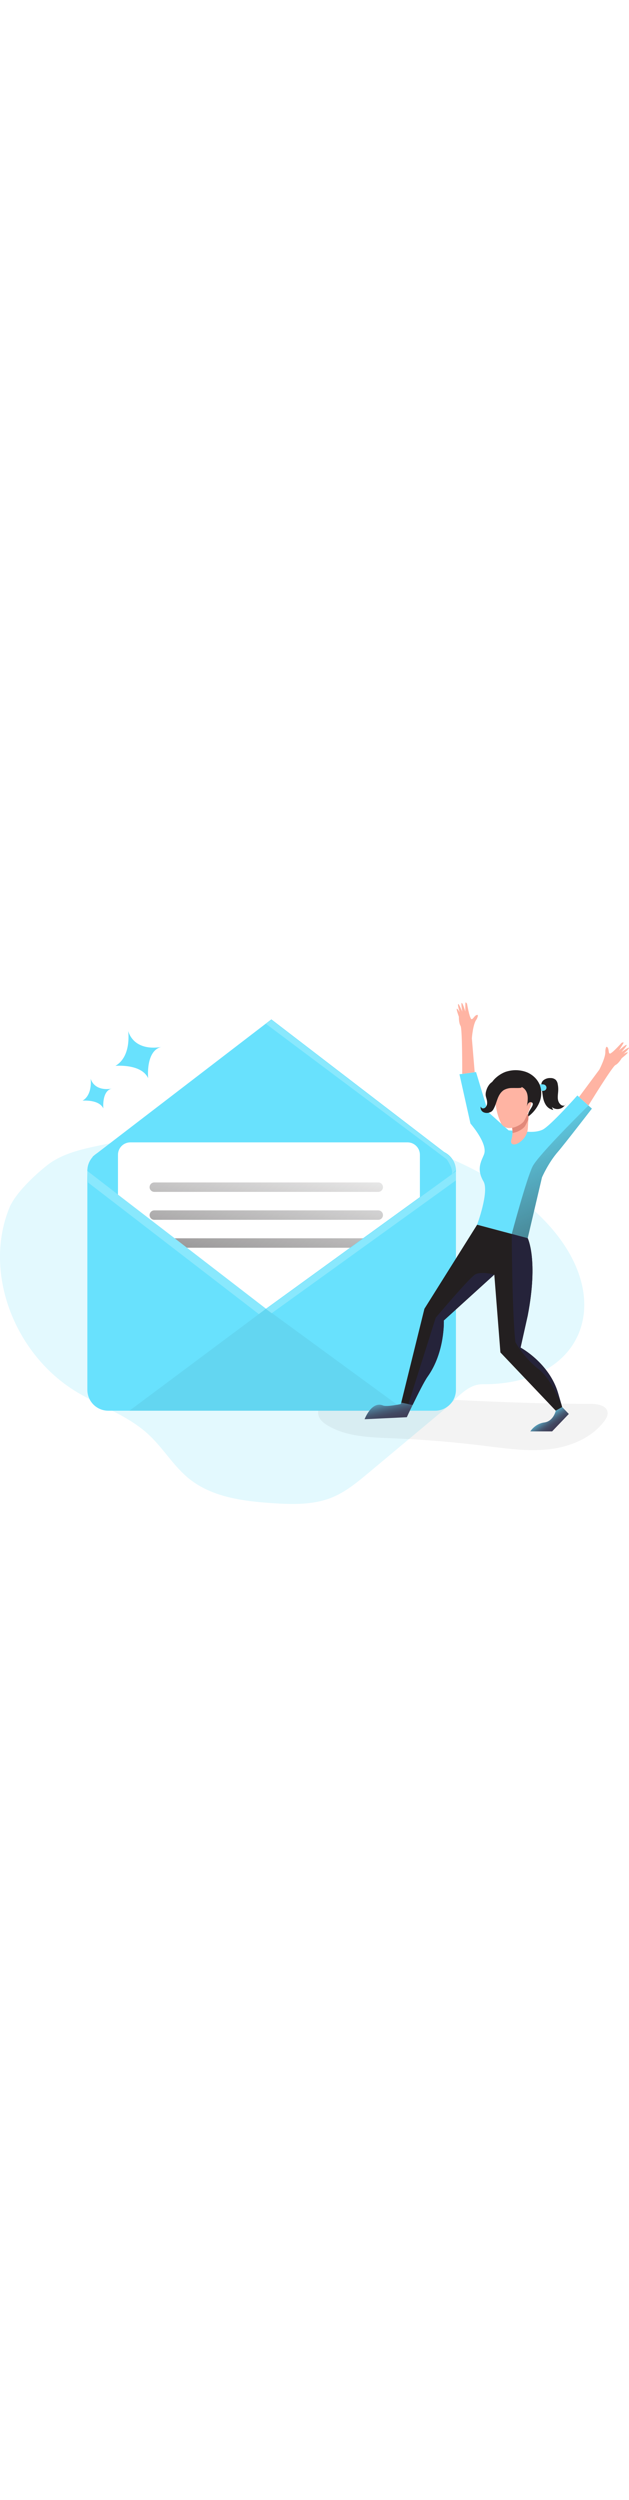 <svg id="_0004_new_message" xmlns="http://www.w3.org/2000/svg" xmlns:xlink="http://www.w3.org/1999/xlink" viewBox="0 0 500 500" data-imageid="message-received-38" imageName="Message Received" class="illustrations_image" style="width: 126px;"><defs><style>.cls-1_message-received-38{fill:#000405;opacity:.05;}.cls-1_message-received-38,.cls-2_message-received-38,.cls-3_message-received-38,.cls-4_message-received-38,.cls-5_message-received-38,.cls-6_message-received-38,.cls-7_message-received-38,.cls-8_message-received-38,.cls-9_message-received-38,.cls-10_message-received-38,.cls-11_message-received-38,.cls-12_message-received-38,.cls-13_message-received-38,.cls-14_message-received-38,.cls-15_message-received-38,.cls-16_message-received-38{stroke-width:0px;}.cls-1_message-received-38,.cls-3_message-received-38,.cls-4_message-received-38{isolation:isolate;}.cls-2_message-received-38{fill:url(#linear-gradient);}.cls-3_message-received-38{opacity:.18;}.cls-3_message-received-38,.cls-16_message-received-38{fill:#68e1fd;}.cls-4_message-received-38{opacity:.22;}.cls-4_message-received-38,.cls-14_message-received-38{fill:#fff;}.cls-5_message-received-38{fill:url(#linear-gradient-4-message-received-38);}.cls-6_message-received-38{fill:url(#linear-gradient-2-message-received-38);}.cls-7_message-received-38{fill:url(#linear-gradient-3-message-received-38);}.cls-8_message-received-38{fill:url(#linear-gradient-7-message-received-38);}.cls-9_message-received-38{fill:url(#linear-gradient-5-message-received-38);}.cls-10_message-received-38{fill:url(#linear-gradient-6-message-received-38);}.cls-11_message-received-38{fill:#231f20;}.cls-12_message-received-38{fill:#25233a;}.cls-13_message-received-38{fill:#e2897a;}.cls-15_message-received-38{fill:#ffb4a3;}</style><linearGradient id="linear-gradient-message-received-38" x1="-161.68" y1="2885.84" x2="-242.36" y2="2599.13" gradientTransform="translate(409 2960.46) scale(1 -1)" gradientUnits="userSpaceOnUse"><stop offset="0" stop-color="#231f20" stop-opacity="0"/><stop offset="1" stop-color="#231f20"/></linearGradient><linearGradient id="linear-gradient-2-message-received-38" x1="-187.58" y1="2807.01" x2="-236.25" y2="2573.65" xlink:href="#linear-gradient-message-received-38"/><linearGradient id="linear-gradient-3-message-received-38" x1="-183.15" y1="2806.1" x2="-231.82" y2="2572.73" xlink:href="#linear-gradient-message-received-38"/><linearGradient id="linear-gradient-4-message-received-38" x1="-177.49" y1="2804.91" x2="-226.16" y2="2571.54" xlink:href="#linear-gradient-message-received-38"/><linearGradient id="linear-gradient-5-message-received-38" x1="-102.57" y1="-233.5" x2="-97.43" y2="-212.08" gradientTransform="translate(408.67 600.5)" gradientUnits="userSpaceOnUse"><stop offset="0" stop-color="#68e1fd"/><stop offset="0" stop-color="#67ddf9"/><stop offset=".12" stop-color="#5cb3ce"/><stop offset=".24" stop-color="#538ea9"/><stop offset=".37" stop-color="#4c718b"/><stop offset=".5" stop-color="#465a73"/><stop offset=".63" stop-color="#424a63"/><stop offset=".79" stop-color="#404059"/><stop offset=".99" stop-color="#3f3d56"/></linearGradient><linearGradient id="linear-gradient-6-message-received-38" x1="24.14" y1="-219.07" x2="32.71" y2="-207.08" xlink:href="#linear-gradient-5-message-received-38"/><linearGradient id="linear-gradient-7-message-received-38" x1="2.75" y1="2832.46" x2="98.11" y2="2621.44" xlink:href="#linear-gradient-message-received-38"/></defs><path id="Background_message-received-38" class="cls-3_message-received-38 targetColor" d="M79.16,167.03c-14.68,3.11-29.93,6.49-41.71,15.78-9.95,7.84-25.45,22.31-30.15,34.07-19.9,49.66,2.6,110.09,46.26,141,20.54,14.54,46.13,21.57,64.59,38.68,11.67,10.82,19.85,25.15,32.27,35.1,18.15,14.52,42.65,17.74,65.84,19.29,16.11,1.09,32.85,1.56,47.79-4.56,10.8-4.43,19.96-12.02,28.94-19.5l59.51-49.7c9.56-7.98,18.5-20.68,30.95-20.6,112.06.8,119.61-131.08-52.37-189.49-15.16-5.15-25.55-19.46-39.79-26.8-29.42-15.16-63.27-10.25-92.94.24-37.67,13.35-80.1,18.17-119.2,26.49Z" style="fill: rgb(104, 225, 253);"/><g id="shadow_message-received-38"><path class="cls-1_message-received-38" d="M470.28,372.17c5.19.09,11.87,1.38,12.67,6.5.43,2.67-1.09,5.26-2.75,7.41-10.34,13.52-27.48,20.35-44.39,22.18-16.91,1.83-33.95-.73-50.83-2.81-24.4-3.01-48.89-5.01-73.48-6-17.48-.71-35.87-1.15-50.93-10.05-2.79-1.65-5.54-3.71-6.88-6.67-2.67-5.89,1.55-13.06,7.33-15.92s12.59-2.58,19.04-2.23c63.38,3.41,126.72,7.59,190.21,7.59Z"/></g><g id="message_message-received-38"><path class="cls-16_message-received-38 targetColor" d="M362.43,187.29v173.73c0,9.15-7.43,16.57-16.58,16.57H86.02c-9.15,0-16.58-7.42-16.58-16.58h0v-173.73c0-9.15,7.41-16.57,16.56-16.58h259.85c9.15,0,16.58,7.41,16.58,16.57h0Z" style="fill: rgb(104, 225, 253);"/><path class="cls-16_message-received-38 targetColor" d="M357.94,176.01H73.5l2.31-1.77c.11-.09.22-.18.33-.26l135.3-103.72,4.27-3.27,137.67,105.54,4.55,3.49Z" style="fill: rgb(104, 225, 253);"/><path class="cls-16_message-received-38 targetColor" d="M362.43,187.29l-3.46,2.5h0l-25.2,18.25-122.33,88.61-117.65-90.61-24.35-18.75.31-3.22c.59-3.02,2.02-5.81,4.12-8.06.59-.64,1.23-1.23,1.92-1.77.11-.09.22-.18.33-.26,2.86-2.13,6.32-3.28,9.89-3.27h259.83c8.54,0,15.67,6.49,16.5,14.98.05.53.08,1.07.08,1.6Z" style="fill: rgb(104, 225, 253);"/><path class="cls-2_message-received-38" d="M362.43,187.29l-3.46,2.51h0l-25.2,18.24-122.33,88.61-117.65-90.6-24.35-18.76.31-3.21c.77-3.9,2.91-7.39,6.04-9.85l.33-.25,135.31-103.72,4.27-3.27,137.67,105.54c5.05,2.57,8.43,7.54,8.97,13.18.05.53.08,1.06.08,1.59Z"/><path class="cls-14_message-received-38" d="M333.78,174.46v33.59l-45.15,32.67-10.35,7.52-66.83,48.41-62.86-48.41-9.74-7.49-45.07-34.67v-31.62c0-5.44,4.41-9.85,9.85-9.85h220.31c5.43,0,9.84,4.41,9.84,9.85Z"/><path class="cls-6_message-received-38" d="M300.69,203.91H122.66c-2.07,0-3.75-1.68-3.75-3.75h0c0-2.07,1.68-3.75,3.75-3.75h178.03c2.07,0,3.75,1.68,3.75,3.75h0c0,2.07-1.68,3.75-3.75,3.75Z"/><path class="cls-7_message-received-38" d="M300.69,226.08H122.66c-2.07,0-3.75-1.68-3.75-3.75h0c0-2.07,1.68-3.75,3.75-3.75h178.03c2.07,0,3.75,1.68,3.75,3.75h0c0,2.07-1.68,3.75-3.75,3.75Z"/><polygon class="cls-5_message-received-38" points="288.63 240.75 278.27 248.24 148.59 248.24 138.85 240.75 288.63 240.75"/><polygon class="cls-1_message-received-38" points="211.44 296.65 102.86 377.61 322.27 377.61 211.44 296.65"/><path class="cls-16_message-received-38 targetColor" d="M117.78,113.69c-5.47-11.73-26-9.8-26-9.8,12.67-7.47,10.24-26.46,10.09-27.58h0c5.54,16.55,24.67,12.9,26.38,12.54-12.7,3.13-10.47,24.84-10.47,24.84Z" style="fill: rgb(104, 225, 253);"/><path class="cls-16_message-received-38 targetColor" d="M82.17,137.75c-3.47-7.45-16.54-6.23-16.54-6.23h0c8.27-4.91,6.39-17.56,6.39-17.56v.07c3.55,10.46,15.68,8.14,16.76,7.91-8.04,2-6.62,15.8-6.62,15.8Z" style="fill: rgb(104, 225, 253);"/><polygon class="cls-4_message-received-38" points="69.94 196.42 205.74 300.91 211.44 296.65 69.44 187.29 69.94 196.42"/><polygon class="cls-4_message-received-38" points="215.94 300.23 362.43 194.79 362.43 187.6 211.44 296.94 215.94 300.23"/><path class="cls-4_message-received-38" d="M362.35,185.99l-.4,1.12-2.98,2.98c2.09-3.61-3.82-12-3.82-12l-2.36-1.77-7.09-5.33-134.26-100.43,4.27-3.27,137.67,105.53c5.04,2.57,8.42,7.54,8.97,13.18Z"/></g><g id="character_1_message-received-38"><path class="cls-16_message-received-38 targetColor" d="M470.5,137.83s-22.56,29.17-26.84,34.06c-7.81,8.88-12.84,20.53-12.84,20.53l-11.34,48.23-12.67-3.38-27.54-7.33s9.79-26.36,5.05-34.37c-6.32-10.67-.85-17.34.59-21.92,2.67-8.49-10.95-24-10.95-24l-8.73-39.09,13.18-1.76,9.56,31.69,16.38,14.62,11.67.62s8.8,1.81,15.2-1.15c6.12-2.84,27.74-27.22,27.74-27.22l8.82,8,2.72,2.47Z" style="fill: rgb(104, 225, 253);"/><path class="cls-11_message-received-38" d="M431.93,115.36c1.61-1.29,3.65-1.94,5.71-1.8,1.51-.06,2.98.45,4.13,1.43.89.99,1.45,2.23,1.61,3.55.33,1.64.45,3.31.37,4.97-.15,3.06-.94,6.3.38,9.07.31.66.74,1.26,1.25,1.77.6.67,1.43,1.08,2.32,1.15.92.04,1.73-.59,1.91-1.49-1.6,3.57-5.79,5.16-9.36,3.56,0,0-.02,0-.03-.01-.55-.25-1.07-.57-1.55-.95l1.16,2.35c-.96-.25-1.89-.6-2.77-1.05-2.83-1.54-4.42-4.67-5.17-7.83-.67-2.9-.8-5.89-1.43-8.81-.46-2.22-.34-4.3,1.47-5.91Z"/><path class="cls-16_message-received-38 targetColor" d="M431.08,118.56c.58-.02,1.15.07,1.69.26.92.38,1.55,1.24,1.63,2.23.05,1-.49,1.93-1.39,2.38-.57.23-1.18.34-1.8.31-.56,0-1.13,0-1.69-.05-.36.03-.69-.21-.77-.56-.37-.73-.64-1.49-.82-2.29-.46-2.45,1.19-2.31,3.14-2.29Z" style="fill: rgb(104, 225, 253);"/><path class="cls-15_message-received-38" d="M420.22,141.97s-.11,1.93-.24,4.43c-.11,2.11-.25,4.67-.37,6.79-.19,3.59-1.73,6.97-4.31,9.47-1.51,1.54-5.1,4.41-7.84,3.39-1.33-.49-1.38-2.17-1.1-3.18.62-1.84.96-3.75,1.02-5.69.04-1.57-.1-3.13-.42-4.67-1.71-4.29,13.26-10.55,13.26-10.55Z"/><path class="cls-13_message-received-38" d="M420.22,141.97s-.11,1.93-.24,4.43c-1.05,2.35-2.04,4.26-2.58,5.21-1.09,1.93-5.55,4.96-10,5.57.04-1.57-.1-3.13-.42-4.67-1.73-4.29,13.24-10.55,13.24-10.55Z"/><path class="cls-15_message-received-38" d="M407.18,116.44c-7.9.48-13.91,7.27-13.44,15.17,0,.34.05.67.1,1.01.45,5.83,1.94,11.52,4.41,16.82,4.67,8,16.5,1.42,18.37-1.87,1.87-3.29,9.06-18.15,6.04-22.36-2.08-2.84-7.85-9.07-15.49-8.77Z"/><path class="cls-11_message-received-38" d="M402.98,108.31c5.02-1.47,10.37-1.31,15.3.45,4.85,1.84,9.03,5.63,10.87,10.47,1.59,4.49,1.43,9.42-.43,13.8-1.88,4.35-4.87,8.13-8.67,10.95-.98-3,2.04-5.67,3.21-8.59.27-.54.33-1.16.17-1.75-.43-1.09-2.05-1.21-2.98-.5s-1.33,1.9-1.67,3.01c.9-4.77,1.57-10.37-1.81-13.86-2-2.07-5.02-2.84-7.9-2.87-5.35-.02-10.46,2.18-14.13,6.07-1.06,1.14-2.57,2.54-3.91,1.75-.42-.29-.75-.69-.95-1.15-3.98-7.88,6.47-16.04,12.9-17.8Z"/><path class="cls-11_message-received-38" d="M409.42,117.12c-3.33-1.47-6.83-2.67-10.45-2.67s-7.37,1.23-9.77,3.95c-1.25,1.52-2.16,3.28-2.67,5.18-.4,1.19-.56,2.44-.47,3.69.14.91.37,1.8.67,2.67.63,2.16.89,4.67-.47,6.48-.51.73-1.33,1.19-2.23,1.24-.91.02-1.7-.65-1.83-1.55-.59,1.66.37,3.61,1.9,4.48,1.59.81,3.45.9,5.11.25.69-.22,1.33-.57,1.89-1.03.55-.53,1-1.15,1.33-1.83,1.39-2.53,2.09-5.33,3.13-8.06s2.55-5.33,5.01-6.87c1.95-1.06,4.14-1.61,6.36-1.58,2.21-.07,4.43.11,6.63-.09s.61-1.51-.34-2.19c-1.2-.81-2.47-1.5-3.81-2.05Z"/><path class="cls-15_message-received-38" d="M498.97,93.21c.57.44-4.74,4.57-4.74,4.57,0,0-2.48,4.27-5,5.46-2.52,1.19-21.46,32.1-21.46,32.1l-7.47-6.77,16.12-21.69s5.33-10.22,4.74-14.67c0,0,.32-5.25,1.93-2.81,1.13,1.74.41,4.48,1.75,4.77.15.01.3-.02.43-.09,1.11-.67,2.13-1.49,3.03-2.43,2.67-2.54,5.85-6.07,5.85-6.07,0,0,1.75-.74,1.53,0-.22.74-3.43,5.73-3.61,6,.3-.27,5.22-4.67,6-4.33s-3.81,5.4-4.08,5.69c.29-.2,5.53-3.85,5.93-3.53.74.62-4,4.73-4.39,5.05.3-.16,2.91-1.69,3.45-1.26Z"/><path class="cls-15_message-received-38" d="M493.35,96.38c-.4.13-.82.16-1.23.1-1.34-.1-2.69-.12-4.04-.07-.91.04-2.78.67-2.83-.74,0-.37.09-.74.07-1.11,0-.16-.03-.32-.07-.48,1.11-.67,2.13-1.49,3.03-2.43.41.14.79.33,1.15.58l2.63,1.7c.47.31.93.61,1.38.95.2.12.36.3.45.51.09.42-.15.84-.55.99Z"/><path class="cls-15_message-received-38" d="M363.15,58.5c-.72.08,1.61,6.39,1.61,6.39,0,0-.15,4.94,1.33,7.27,1.48,2.33,1.33,38.11,1.33,38.11l9.92-1.33-2.25-26.94s.86-11.5,3.71-14.96c0,0,2.49-4.63-.15-3.41-1.88.88-2.71,3.59-4,3.13-.14-.06-.25-.17-.31-.31-.61-1.16-1.05-2.39-1.33-3.66-.94-3.57-1.77-8.25-1.77-8.25,0,0-1.07-1.53-1.24-.79s-.11,6.67-.11,7.01c-.11-.38-2-6.73-2.83-6.84s.39,6.6.47,6.99c-.15-.32-2.67-6.19-3.19-6.12-.95.14.94,6.15,1.08,6.6-.19-.29-1.59-2.95-2.27-2.89Z"/><path class="cls-15_message-received-38" d="M366.21,64.16c.28.32.63.57,1.02.73,1.19.63,2.35,1.32,3.47,2.08.75.51,2,2.05,2.79.86.21-.31.31-.67.53-.98.1-.13.2-.26.31-.38-.61-1.16-1.05-2.39-1.33-3.66-.42-.1-.85-.13-1.28-.11l-3.13.06c-.56-.01-1.12.01-1.68.07-.24,0-.47.07-.67.2-.29.31-.3.8-.03,1.13Z"/><path class="cls-11_message-received-38" d="M446.93,374.72l-5.14,2.88-44.01-46.26-4.85-61.76-40.13,36.4s1.07,25.06-12.96,44.67c-2.51,3.51-7.63,13.72-11.5,21.7-.12.25-.24.5-.35.75l-.75-.15-2.62-.55-5.69-1.17,18.44-74.54,41.91-66.72,27.54,7.33,12.67,3.38s8.55,17.13,0,61.46l-5.67,25.38s22.84,12.18,29.88,36.28l3.18,10.91h.03Z"/><path class="cls-9_message-received-38" d="M327.99,373.07c-2.67,5.45-4.61,9.68-4.61,9.68l-33.56,1.6s5.56-14.72,14.61-10.91c3.06,1.28,14.15-1.13,14.15-1.13l.35-1.11,9.06,1.87Z"/><path class="cls-10_message-received-38" d="M446.93,374.72l5.22,5.46-13.26,13.82h-17.34s3.69-6.1,11.08-7.07c7.39-.97,9.15-9.33,9.15-9.33l5.13-2.87Z"/><path class="cls-8_message-received-38" d="M470.5,137.83s-22.56,29.17-26.84,34.06c-7.81,8.88-12.84,20.53-12.84,20.53l-11.34,48.23-12.67-3.38s11.83-44.23,16.58-53.61c4.75-9.39,44.37-48.3,44.37-48.3l2.73,2.47Z"/><path class="cls-12_message-received-38" d="M446.89,374.7c-.23-.67-7.76-21.58-19.06-30.34-11.48-8.91-18.14-21.2-18.14-21.2-2.67-23.6-2.89-85.89-2.89-85.89l12.67,3.38s8.55,17.13,0,61.46l-5.67,25.38s22.84,12.21,29.88,36.31l3.21,10.91Z"/><path class="cls-12_message-received-38" d="M352.8,305.97s1.07,25.06-12.96,44.67c-2.51,3.51-7.63,13.72-11.5,21.7l-1.11.59-2.62-.55h0l21.75-68.6s26.34-31.21,31.18-34.2c4.83-2.99,15.39,0,15.39,0l-40.14,36.39Z"/></g></svg>